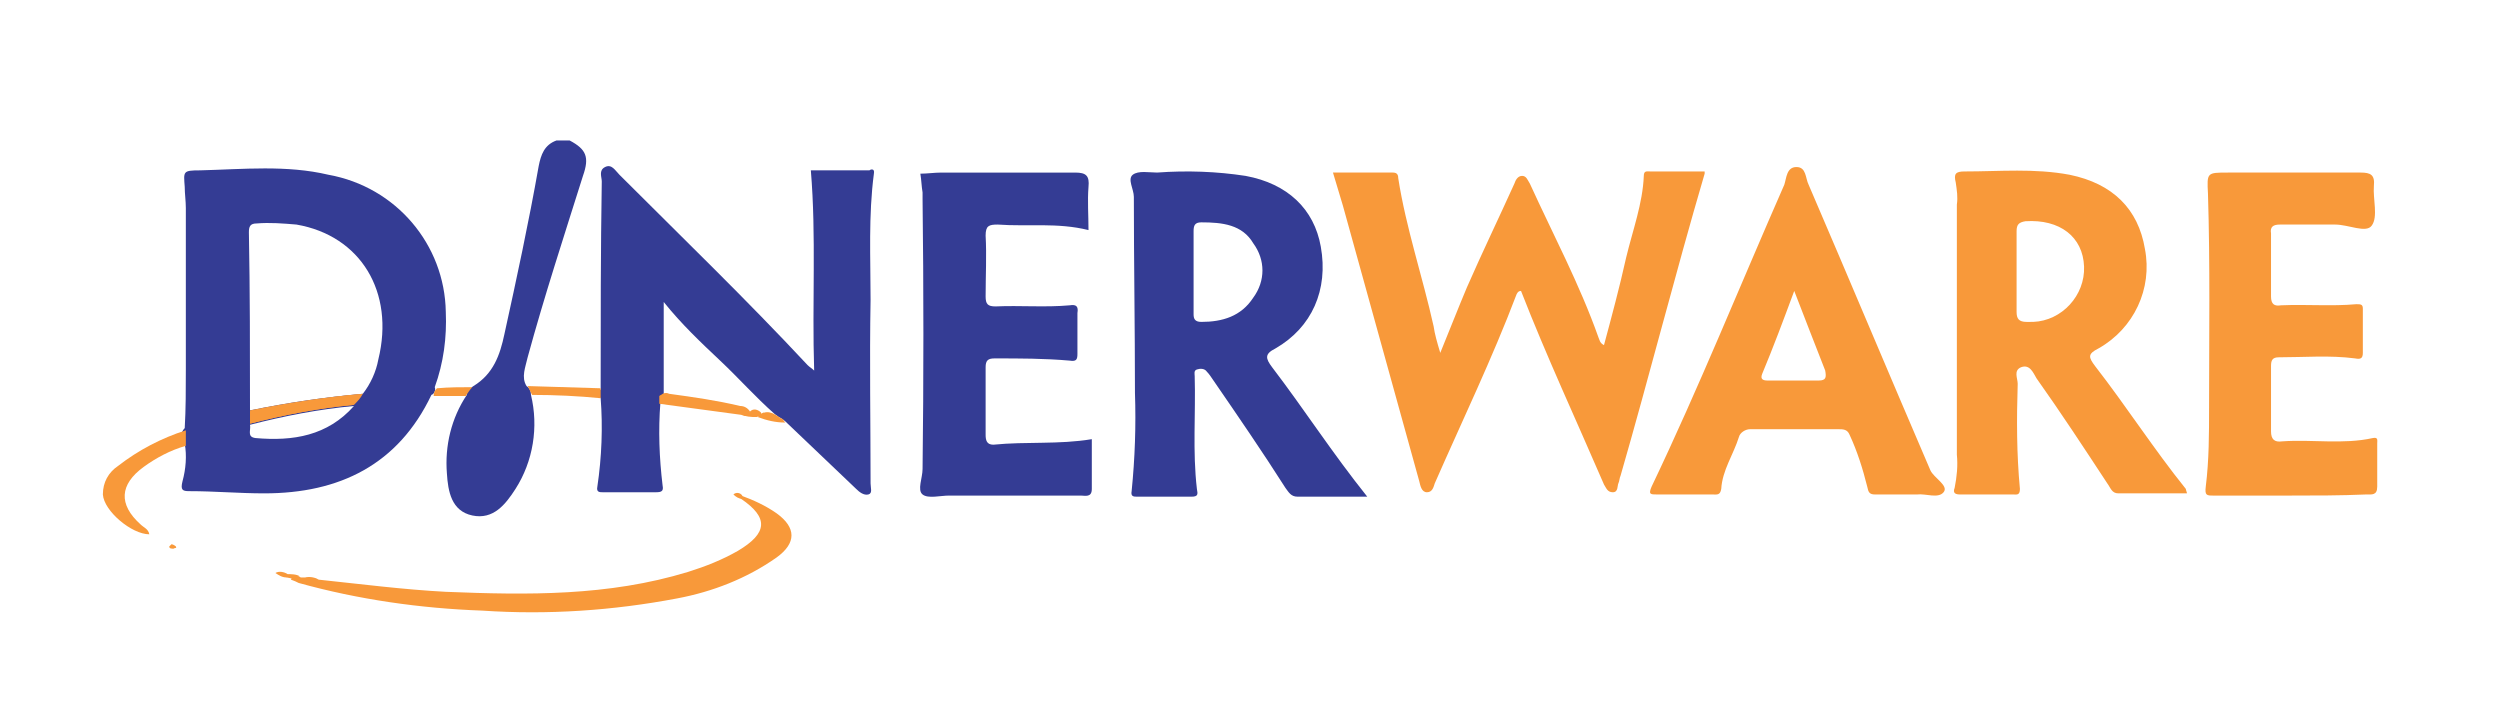 <?xml version="1.0" encoding="UTF-8"?> <svg xmlns="http://www.w3.org/2000/svg" xmlns:xlink="http://www.w3.org/1999/xlink" version="1.1" id="Layer_1" x="0px" y="0px" viewBox="0 0 226 65" style="enable-background:new 0 0 226 65;" xml:space="preserve"> <style type="text/css"> .st0{fill:#F8993A;} .st1{fill:#343C94;} </style> <path class="st0" d="M154.1,15.7c-2.7,9.2-5,18.3-7.6,27.3c-0.1,0.2-0.1,0.5-0.2,0.7s0,0.8-0.5,0.8s-0.6-0.4-0.8-0.7 c-2.5-5.8-5.2-11.6-7.5-17.5c-0.2,0-0.3,0.1-0.4,0.3c-2.2,5.8-4.9,11.4-7.4,17.1c-0.1,0.3-0.2,0.8-0.7,0.8s-0.6-0.6-0.7-1 c-2.3-8.3-4.6-16.6-6.9-24.9c-0.3-1-0.6-2-0.9-3h5.4c0.3,0,0.5,0.1,0.5,0.5c0.7,4.5,2.2,8.9,3.2,13.4c0.1,0.7,0.3,1.4,0.6,2.4 c0.9-2.2,1.6-4,2.4-5.9c1.4-3.2,2.9-6.3,4.3-9.4c0.1-0.3,0.3-0.7,0.7-0.7s0.5,0.4,0.7,0.7c2.1,4.6,4.5,9.1,6.2,13.9 c0.1,0.2,0.1,0.5,0.5,0.7c0.7-2.6,1.4-5.2,2-7.9c0.6-2.5,1.5-4.9,1.6-7.4c0-0.5,0.3-0.4,0.6-0.4H154.1z"></path> <path class="st1" d="M40.3,28.2c-0.1-6.1-4.5-11.3-10.6-12.4c-3.8-0.9-7.7-0.5-11.6-0.4c-1.6,0-1.5,0.1-1.4,1.5 c0,0.6,0.1,1.3,0.1,1.9c0,4.9,0,9.8,0,14.6c0,1.8,0,3.6-0.1,5.3c-0.4,0.4-0.4,1,0,1.4c0.2,1.1,0.1,2.3-0.2,3.4 c-0.2,0.8,0,0.9,0.6,0.9c2.3,0,4.5,0.2,6.8,0.2c6.8,0,12.1-2.6,15.1-8.9c0.3-0.1,0.4-0.5,0.3-0.7C40.1,32.8,40.4,30.5,40.3,28.2z M23.1,39.6c-0.8-0.1-0.4-0.7-0.5-1.2c3.1-0.8,6.2-1.4,9.4-1.7C29.6,39.4,26.5,39.9,23.1,39.6z M34.2,32.5c-0.2,1.1-0.7,2.2-1.4,3.1 c-3.4,0.3-6.8,0.8-10.2,1.5c0-5.3,0-10.7-0.1-16.1c0-0.5,0.1-0.8,0.7-0.8c1.2-0.1,2.4,0,3.6,0.1C32.6,21.3,35.7,26.4,34.2,32.5z"></path> <path class="st1" d="M79,15.7c-0.5,3.8-0.3,7.6-0.3,11.4c-0.1,5.6,0,11.1,0,16.6c0,0.4,0.2,0.9-0.2,1s-0.8-0.2-1.1-0.5L71,38.1 c-0.1-0.1-0.3-0.2-0.4-0.3l-0.2-0.1c-0.1-0.1-0.3-0.2-0.4-0.3l0,0c-1.7-1.5-3.2-3.2-4.9-4.8s-3.5-3.3-5.1-5.3c0,2.8,0,5.5,0,8.2v0.2 c0,0.2-0.1,0.5-0.3,0.7c-0.2,2.5-0.1,5,0.2,7.5c0.1,0.5-0.1,0.6-0.6,0.6h-4.8c-0.3,0-0.6,0-0.5-0.5c0.4-2.7,0.5-5.4,0.3-8 c-0.2-0.2-0.2-0.6,0-0.8l0,0c0-6.3,0-12.5,0.1-18.8c0-0.4-0.3-1,0.3-1.3s0.9,0.3,1.3,0.7C61.7,21.5,67.5,27.1,73,33 c0.2,0.2,0.4,0.3,0.6,0.5c-0.2-6.2,0.2-12.1-0.3-18.1h5.3C78.7,15.3,79.1,15.2,79,15.7z"></path> <path class="st0" d="M197.6,44.2c-2.9-3.6-5.4-7.5-8.2-11.1c-0.6-0.8-0.7-1.1,0.3-1.6c3.2-1.8,4.9-5.4,4.2-9 c-0.6-3.6-2.9-5.9-6.8-6.7c-3.2-0.6-6.3-0.3-9.5-0.3c-0.8,0-1,0.2-0.8,1c0.1,0.7,0.2,1.3,0.1,2v22.6c0.1,1,0,2-0.2,3 c-0.2,0.5,0.1,0.6,0.5,0.6h4.8c0.3,0,0.6,0.1,0.6-0.5c-0.3-3.2-0.3-6.3-0.2-9.5c0-0.5-0.4-1.2,0.3-1.5c0.8-0.3,1.1,0.5,1.4,1 c2.2,3.1,4.3,6.3,6.4,9.5c0.3,0.4,0.4,0.9,1,0.9h6.2C197.7,44.5,197.6,44.3,197.6,44.2z M183.2,29.1c-0.7,0-0.9-0.3-0.9-0.9 c0-1.2,0-2.4,0-3.6s0-2.4,0-3.7c0-0.6,0.2-0.8,0.8-0.9c3.1-0.2,5.2,1.4,5.3,4.1c0.1,2.6-2,4.9-4.6,5 C183.6,29.1,183.4,29.1,183.2,29.1z"></path> <path class="st1" d="M115,33.2c-0.6-0.8-0.7-1.2,0.3-1.7c3.3-1.9,4.8-5.3,4.1-9.2c-0.6-3.4-3-5.7-6.8-6.4c-2.6-0.4-5.3-0.5-8-0.3 c-0.7,0-1.7-0.2-2.2,0.2c-0.5,0.4,0.1,1.3,0.1,2c0,5.9,0.1,11.8,0.1,17.7c0.1,3,0,5.9-0.3,8.9c-0.1,0.5,0.2,0.5,0.5,0.5h4.9 c0.6,0,0.6-0.2,0.5-0.7c-0.4-3.4-0.1-6.8-0.2-10.2c0-0.2-0.1-0.5,0.2-0.6c0.3-0.1,0.7-0.1,0.9,0.2c0.2,0.2,0.4,0.5,0.6,0.8 c2.2,3.2,4.4,6.4,6.5,9.7c0.3,0.4,0.5,0.8,1.1,0.8h6.3C120.4,40.9,117.9,37,115,33.2z M113.3,26.9c-1.1,1.7-2.8,2.2-4.7,2.2 c-0.6,0-0.7-0.3-0.7-0.7c0-1.2,0-2.4,0-3.7s0-2.5,0-3.8c0-0.5,0.1-0.8,0.7-0.8c1.9,0,3.7,0.2,4.7,1.9 C114.4,23.5,114.4,25.4,113.3,26.9L113.3,26.9z"></path> <path class="st0" d="M174.5,42.5c-3.7-8.6-7.3-17.2-11-25.8c-0.3-0.6-0.2-1.6-1.1-1.6s-0.9,1-1.1,1.6c-4,9.1-7.7,18.3-12,27.3 c-0.3,0.7-0.1,0.7,0.5,0.7c1.7,0,3.4,0,5,0c0.4,0,0.7,0.1,0.8-0.5c0.1-1.7,1.1-3.1,1.6-4.7c0.1-0.4,0.6-0.7,1-0.7c2.7,0,5.3,0,8,0 c0.4,0,0.8,0,1,0.5c0.7,1.5,1.2,3.1,1.6,4.7c0.1,0.5,0.2,0.7,0.7,0.7c0.9,0,1.8,0,2.8,0c0.3,0,0.6,0,1,0c0.8-0.1,1.9,0.4,2.4-0.2 S174.8,43.2,174.5,42.5z M164.4,34.4c-1.6,0-3.1,0-4.6,0c-0.4,0-0.7-0.1-0.5-0.6c1-2.4,1.9-4.8,2.9-7.5c1,2.6,1.9,4.9,2.8,7.2 C165.1,34.1,165.1,34.4,164.4,34.4z"></path> <path class="st1" d="M98.7,39.7v4.5c0,0.8-0.6,0.6-1,0.6H85.8c-0.8,0-1.9,0.3-2.4-0.1s0-1.5,0-2.3c0.1-8.1,0.1-16.3,0-24.4 c0-0.2,0-0.4,0-0.6c-0.1-0.6-0.1-1.1-0.2-1.7c0.6,0,1.3-0.1,1.9-0.1c4,0,8,0,12.1,0c1,0,1.3,0.3,1.2,1.3c-0.1,1.3,0,2.5,0,3.9 c-2.8-0.7-5.5-0.3-8.2-0.5c-0.8,0-1.1,0.1-1.1,1c0.1,1.8,0,3.6,0,5.5c0,0.7,0.2,0.9,0.9,0.9c2.2-0.1,4.5,0.1,6.7-0.1 c0.6-0.1,0.8,0.1,0.7,0.7c0,1.2,0,2.5,0,3.7c0,0.5-0.1,0.7-0.7,0.6c-2.3-0.2-4.5-0.2-6.8-0.2c-0.6,0-0.8,0.2-0.8,0.8c0,2,0,4,0,6.1 c0,0.5,0.1,0.9,0.7,0.9C92.8,39.9,95.7,40.2,98.7,39.7z"></path> <path class="st0" d="M207,44.8h-6.9c-0.6,0-0.8,0-0.7-0.8c0.3-2.4,0.3-4.8,0.3-7.2c0-6.4,0.1-12.9-0.1-19.3 c-0.1-1.9-0.1-1.9,1.8-1.9c4,0,8,0,12,0c0.9,0,1.3,0.2,1.2,1.2c-0.1,1.2,0.4,2.8-0.2,3.6c-0.5,0.7-2.1-0.1-3.3-0.1c-1.7,0-3.4,0-5,0 c-0.6,0-0.9,0.2-0.8,0.8c0,1.9,0,3.8,0,5.7c0,0.7,0.3,0.9,0.9,0.8c2.3-0.1,4.6,0.1,6.8-0.1c0.4,0,0.6,0,0.6,0.4v4 c0,0.5-0.2,0.6-0.7,0.5c-2.3-0.3-4.6-0.1-6.9-0.1c-0.6,0-0.7,0.3-0.7,0.8c0,2,0,4,0,5.9c0,0.7,0.3,1,1,0.9c2.7-0.2,5.5,0.3,8.2-0.3 c0.5-0.1,0.4,0.2,0.4,0.5c0,1.3,0,2.6,0,3.9c0,0.8-0.5,0.7-1,0.7C211.6,44.8,209.3,44.8,207,44.8z"></path> <path class="st1" d="M50.3,12.7h1.2c1.5,0.8,1.8,1.5,1.2,3.2c-1.7,5.4-3.5,10.9-5,16.4c-0.2,0.9-0.6,1.8-0.1,2.6 c0.3,0.2,0.4,0.5,0.4,0.8c0.7,2.9,0.2,6-1.4,8.5c-0.9,1.4-2,2.8-3.9,2.4s-2.2-2.2-2.3-3.8c-0.2-2.5,0.4-5,1.8-7.1 c0-0.4,0.3-0.6,0.6-0.8c1.8-1.1,2.4-2.8,2.8-4.7c1.1-5,2.2-10.1,3.1-15.2C48.9,14,49.2,13.1,50.3,12.7z"></path> <path class="st0" d="M27.2,52.2c0.2,0,0.3,0,0.4,0c0.4,0.2,0.8,0,1.2,0.2c3.8,0.4,7.7,0.9,11.5,1.1c7.4,0.3,14.7,0.4,21.9-1.8 c1.6-0.5,3.1-1.1,4.5-1.9c2.7-1.6,2.8-3,0.3-4.7c-0.1-0.1-0.1-0.2,0-0.3c1.1,0.4,2.2,0.9,3.2,1.6c1.8,1.3,1.8,2.7,0,4 c-2.7,1.9-5.8,3.1-9,3.7c-5.8,1.1-11.7,1.5-17.6,1.1c-5.6-0.2-11.2-1-16.6-2.5c-0.2-0.1-0.4-0.2-0.7-0.3 C26.5,51.8,26.9,52.1,27.2,52.2z"></path> <path class="st0" d="M16.8,38.9v1.4c-1.4,0.4-2.7,1.1-3.8,1.9c-2.2,1.6-2.3,3.4-0.3,5.2c0.3,0.3,0.7,0.4,0.8,0.9 c-1.6,0-4.1-2.1-4.2-3.6c0-1.1,0.5-2,1.4-2.6C12.5,40.7,14.6,39.6,16.8,38.9z"></path> <path class="st0" d="M48.1,35.7l-0.4-0.8l6.6,0.2V36C52.3,35.8,50.2,35.7,48.1,35.7z"></path> <path class="st0" d="M67.8,37.2L67.8,37.2L67.8,37.2c-0.1,0.6-0.5,0.4-0.8,0.3l-7.4-1v-0.7c0.1-0.1,0.2-0.1,0.3-0.2 c0.2-0.1,0.4-0.1,0.6,0c2.2,0.3,4.3,0.6,6.4,1.1C67.3,36.7,67.6,36.9,67.8,37.2z"></path> <path class="st0" d="M42.7,35c-0.2,0.2-0.4,0.5-0.6,0.8c-1,0-1.9,0-2.9,0c0-0.3,0.1-0.5,0.3-0.7C40.6,35,41.7,35,42.7,35z"></path> <path class="st0" d="M71,38.2c-0.9,0-1.7-0.2-2.5-0.5c0.1-0.1,0.2-0.2,0.3-0.3l0.2-0.1h0.1c0.3-0.1,0.7,0,1,0.2l0,0 c0.2,0.1,0.4,0.3,0.7,0.4C70.8,38,70.9,38.1,71,38.2z"></path> <path class="st0" d="M69,37.5l-0.6,0.2c-0.5,0-1,0-1.4-0.3c0.3,0,0.6,0,0.8-0.2l0,0c0.3-0.3,0.7-0.2,1,0.1c0,0,0,0,0,0.1 C68.9,37.4,68.9,37.5,69,37.5z"></path> <path class="st0" d="M25.9,52.2c-0.4,0-0.7-0.2-1-0.4c0.3-0.2,0.8-0.1,1.1,0.1C26,52,26,52.2,25.9,52.2 C25.9,52.2,25.9,52.2,25.9,52.2z"></path> <path class="st0" d="M25.9,52.2c0-0.1,0-0.2,0-0.3c0.4,0,0.9,0,1.2,0.2c-0.2,0.1-0.5,0-0.7,0.2L25.9,52.2z"></path> <path class="st0" d="M67.1,44.8c0,0.1,0,0.2,0,0.3c-0.3,0-0.6-0.2-0.8-0.4C66.5,44.5,66.9,44.5,67.1,44.8z"></path> <path class="st0" d="M15.7,49.6c-0.2,0-0.4,0-0.4-0.2c0,0,0.2-0.2,0.2-0.2c0.1,0,0.3,0.1,0.4,0.2C16,49.6,15.8,49.5,15.7,49.6z"></path> <path class="st0" d="M28.8,52.4c-0.4,0-0.9,0.2-1.2-0.2C28,52.1,28.5,52.2,28.8,52.4z"></path> <path class="st0" d="M32.8,35.6c-0.6,0.3-1.2,0.5-1.8,0.5c-2.3,0.2-4.5,0.6-6.8,1.1c-0.5,0.1-1.1,0.4-1.6,0 C26,36.5,29.4,35.9,32.8,35.6z"></path> <path class="st0" d="M32,36.6c-3.2,0.3-6.3,0.9-9.4,1.7c0.2-0.3,0.6-0.5,1-0.6c2.4-0.6,4.8-1.1,7.2-1.4C31.2,36.3,31.7,36.2,32,36.6 z"></path> <path class="st0" d="M32.8,35.6c-0.2,0.4-0.5,0.7-0.8,1c-3.2,0.3-6.3,0.9-9.4,1.7v-1.2C26,36.4,29.4,35.9,32.8,35.6z"></path> </svg> 